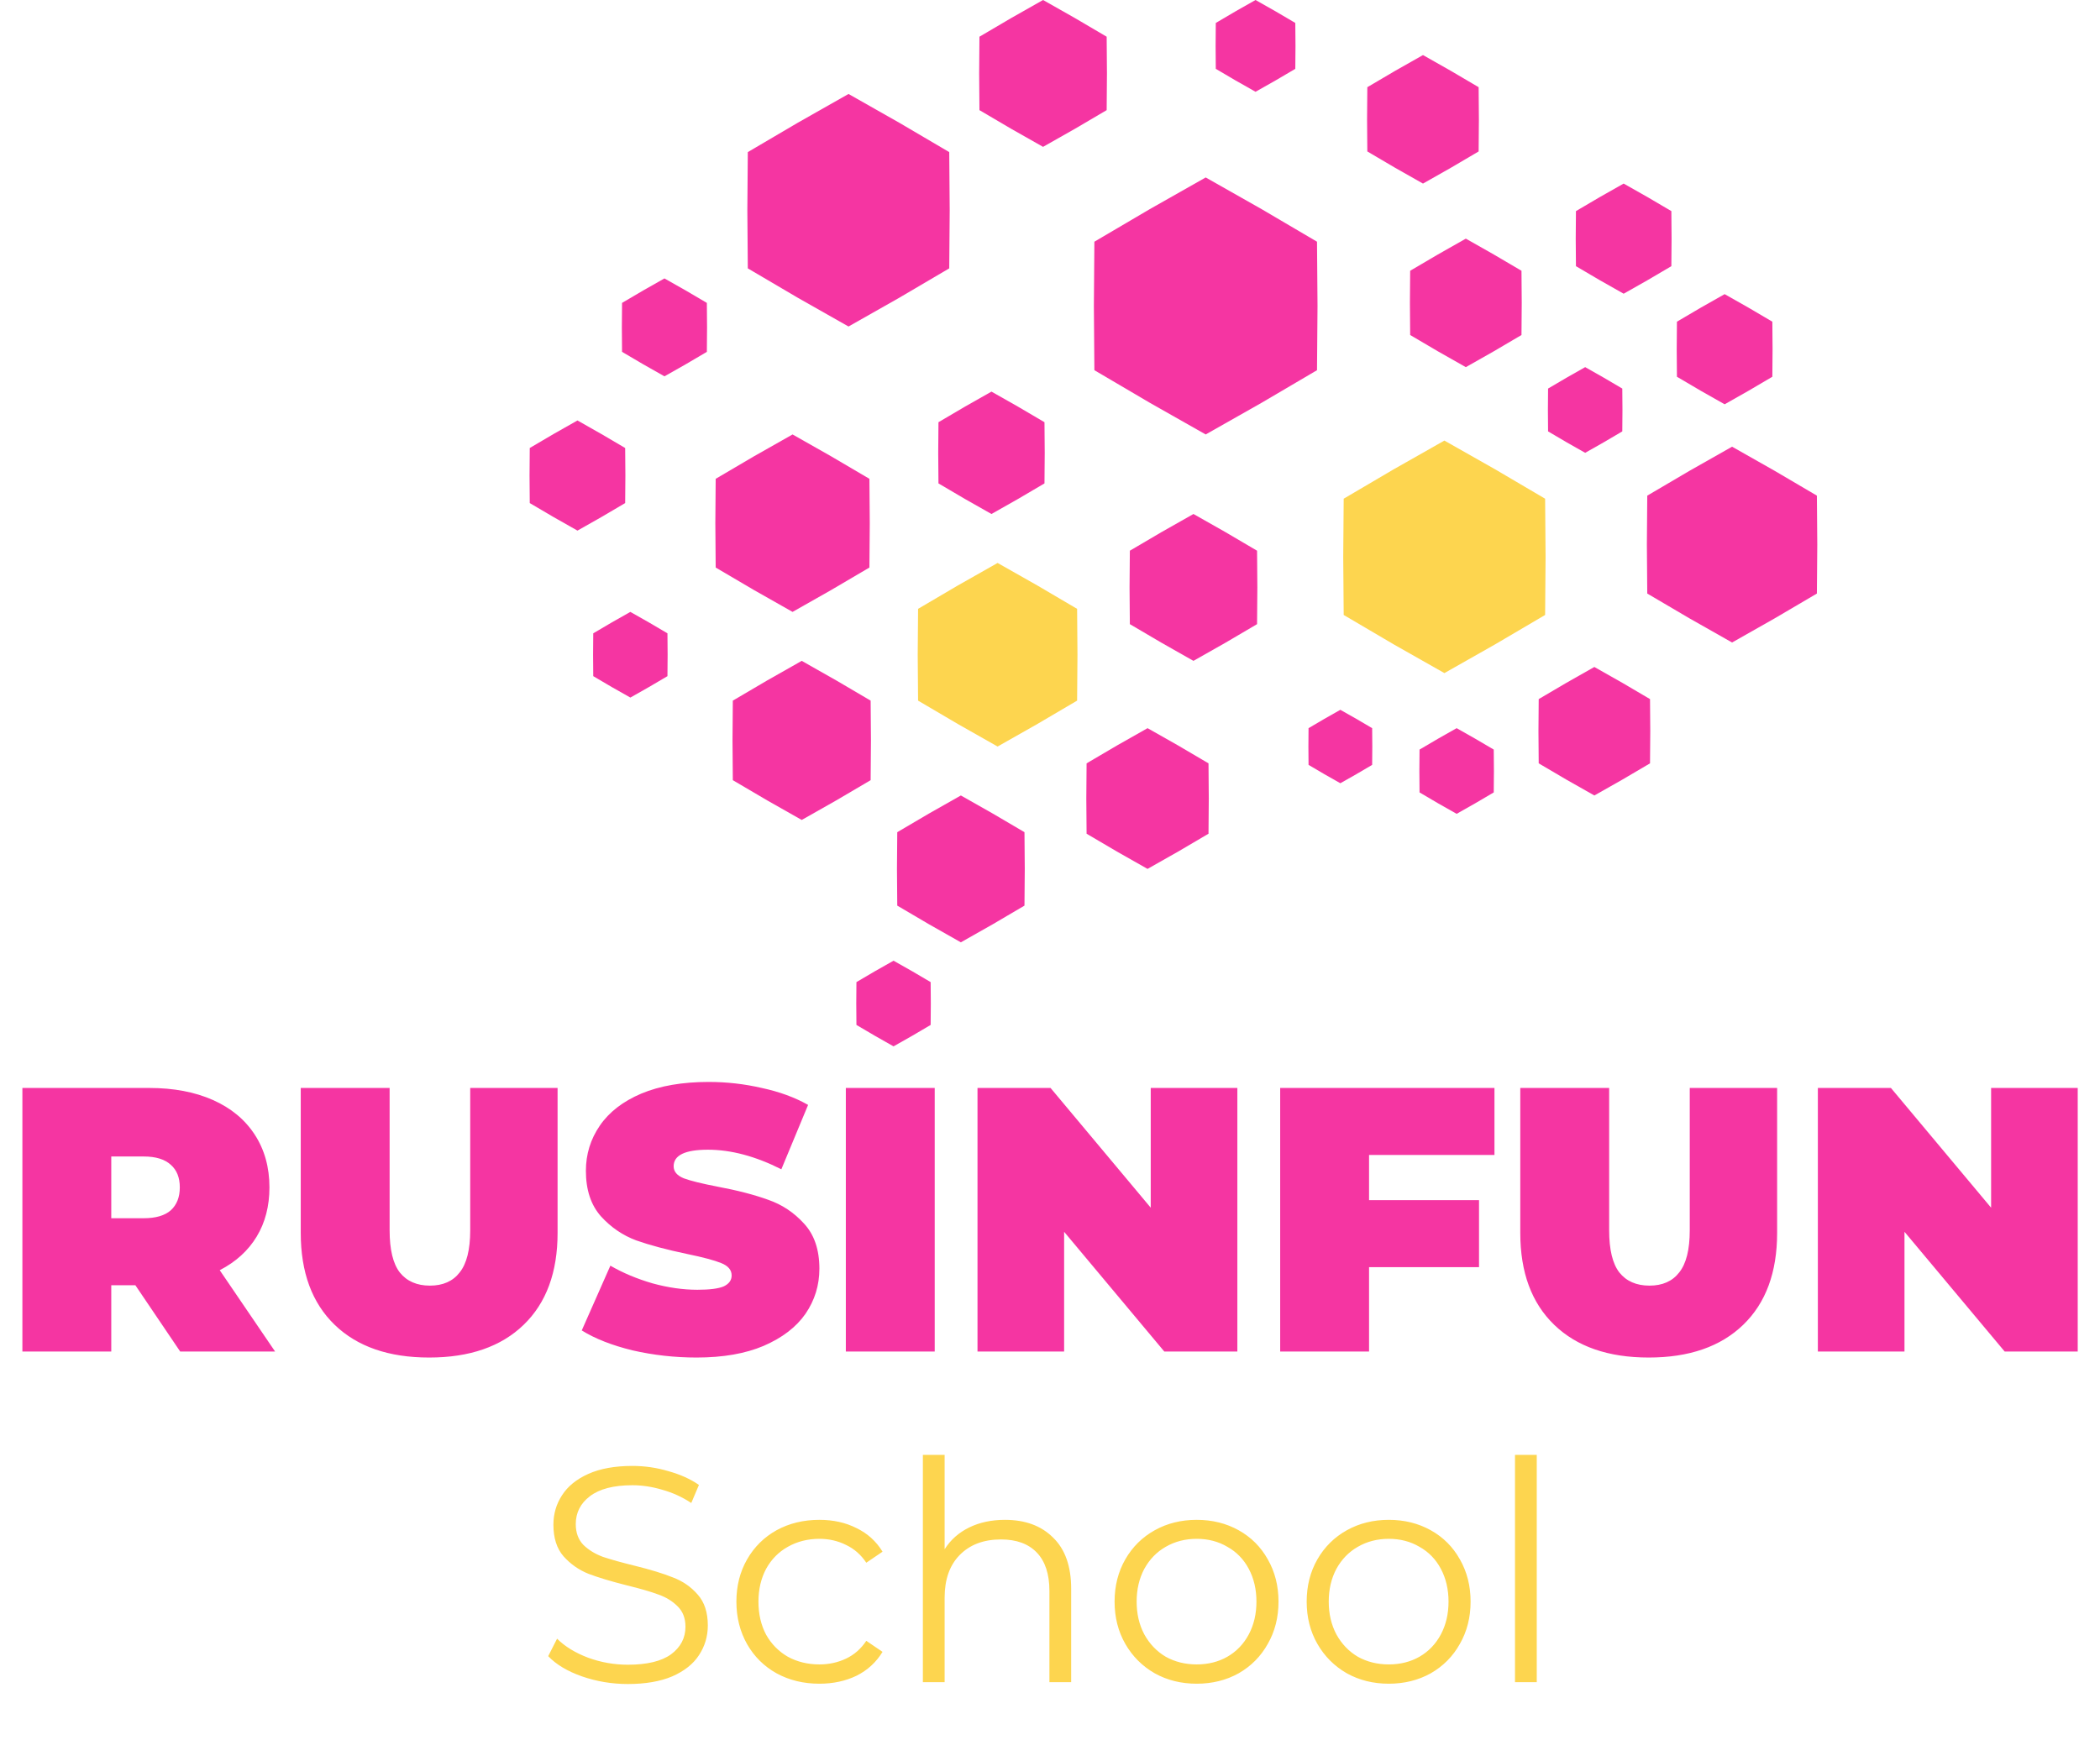 <?xml version="1.0" encoding="UTF-8"?> <svg xmlns="http://www.w3.org/2000/svg" width="961" height="806" viewBox="0 0 961 806" fill="none"> <path d="M792.632 204.469L812.126 215.519L831.443 226.877L831.621 249.284L831.443 271.692L812.126 283.05L792.632 294.1L773.137 283.05L753.821 271.692L753.642 249.284L753.821 226.877L773.137 215.519L792.632 204.469Z" fill="#F535A2"></path> <path d="M551.75 81.228L577.337 95.73L602.689 110.638L602.923 140.048L602.689 169.458L577.337 184.365L551.75 198.868L526.163 184.365L500.81 169.458L500.577 140.048L500.81 110.638L526.163 95.73L551.75 81.228Z" fill="#F535A2"></path> <path d="M388.3 43.019L411.449 56.14L434.388 69.628L434.599 96.237L434.388 122.846L411.449 136.334L388.3 149.455L365.15 136.334L342.211 122.846L342 96.237L342.211 69.628L365.15 56.14L388.3 43.019Z" fill="#F535A2"></path> <path d="M362.686 198.867L380.353 208.881L397.858 219.174L398.02 239.481L397.858 259.788L380.353 270.081L362.686 280.095L345.019 270.081L327.513 259.788L327.352 239.481L327.513 219.174L345.019 208.881L362.686 198.867Z" fill="#F535A2"></path> <path d="M366.887 302.503L382.727 311.481L398.421 320.709L398.566 338.915L398.421 357.121L382.727 366.35L366.887 375.328L351.048 366.35L335.353 357.121L335.208 338.915L335.353 320.709L351.048 311.481L366.887 302.503Z" fill="#F535A2"></path> <path d="M439.712 364.123L454.333 372.411L468.82 380.929L468.954 397.735L468.82 414.541L454.333 423.059L439.712 431.346L425.091 423.059L410.604 414.541L410.47 397.735L410.604 380.929L425.091 372.411L439.712 364.123Z" fill="#F535A2"></path> <path d="M408.901 439.749L417.43 444.583L425.881 449.552L425.959 459.356L425.881 469.159L417.43 474.128L408.901 478.962L400.373 474.128L391.922 469.159L391.844 459.356L391.922 449.552L400.373 444.583L408.901 439.749Z" fill="#F535A2"></path> <path d="M288.461 280.095L296.99 284.93L305.441 289.899L305.518 299.702L305.441 309.505L296.99 314.474L288.461 319.309L279.932 314.474L271.481 309.505L271.403 299.702L271.481 289.899L279.932 284.93L288.461 280.095Z" fill="#F535A2"></path> <path d="M666.589 333.313L675.118 338.147L683.569 343.116L683.647 352.92L683.569 362.723L675.118 367.692L666.589 372.526L658.06 367.692L649.609 362.723L649.531 352.92L649.609 343.116L658.06 338.147L666.589 333.313Z" fill="#F535A2"></path> <path d="M729.61 305.304L742.404 312.555L755.08 320.009L755.197 334.714L755.08 349.419L742.404 356.872L729.61 364.124L716.817 356.872L704.141 349.419L704.024 334.714L704.141 320.009L716.817 312.555L729.61 305.304Z" fill="#F535A2"></path> <path d="M670.79 109.237L683.584 116.489L696.26 123.942L696.377 138.647L696.26 153.352L683.584 160.806L670.79 168.057L657.997 160.806L645.321 153.352L645.204 138.647L645.321 123.942L657.997 116.489L670.79 109.237Z" fill="#F535A2"></path> <path d="M651.184 25.209L663.977 32.46L676.653 39.914L676.77 54.619L676.653 69.324L663.977 76.778L651.184 84.029L638.39 76.778L625.714 69.324L625.597 54.619L625.714 39.914L638.39 32.46L651.184 25.209Z" fill="#F535A2"></path> <path d="M477.323 0L491.944 8.287L506.432 16.806L506.565 33.611L506.432 50.417L491.944 58.936L477.323 67.223L462.702 58.936L448.215 50.417L448.081 33.611L448.215 16.806L462.702 8.287L477.323 0Z" fill="#F535A2"></path> <path d="M264.257 192.465L275.223 198.68L286.088 205.069L286.188 217.673L286.088 230.278L275.223 236.667L264.257 242.882L253.291 236.667L242.426 230.278L242.325 217.673L242.426 205.069L253.291 198.68L264.257 192.465Z" fill="#F535A2"></path> <path d="M304.067 127.446L313.815 132.971L323.473 138.65L323.562 149.853L323.473 161.057L313.815 166.736L304.067 172.261L294.32 166.736L284.662 161.057L284.573 149.853L284.662 138.65L294.32 132.971L304.067 127.446Z" fill="#F535A2"></path> <path d="M453.717 179.261L465.901 186.167L477.974 193.266L478.085 207.271L477.974 221.275L465.901 228.374L453.717 235.28L441.533 228.374L429.46 221.275L429.348 207.271L429.46 193.266L441.533 186.167L453.717 179.261Z" fill="#F535A2"></path> <path d="M546.148 235.28L560.769 243.567L575.256 252.085L575.39 268.891L575.256 285.697L560.769 294.215L546.148 302.503L531.527 294.215L517.04 285.697L516.906 268.891L517.04 252.085L531.527 243.567L546.148 235.28Z" fill="#F535A2"></path> <path d="M525.141 333.313L539.153 341.255L553.036 349.418L553.164 365.524L553.036 381.629L539.153 389.793L525.141 397.735L511.129 389.793L497.245 381.629L497.117 365.524L497.245 349.418L511.129 341.255L525.141 333.313Z" fill="#F535A2"></path> <path d="M613.371 324.91L620.681 329.054L627.925 333.313L627.992 341.716L627.925 350.119L620.681 354.378L613.371 358.522L606.06 354.378L598.817 350.119L598.75 341.716L598.817 333.313L606.06 329.054L613.371 324.91Z" fill="#F535A2"></path> <path d="M574.563 0L583.701 5.179L592.756 10.504L592.839 21.007L592.756 31.511L583.701 36.835L574.563 42.014L565.425 36.835L556.37 31.511L556.287 21.007L556.37 10.504L565.425 5.179L574.563 0Z" fill="#F535A2"></path> <path d="M743.016 84.028L753.981 90.244L764.847 96.633L764.947 109.237L764.847 121.841L753.981 128.23L743.016 134.445L732.05 128.23L721.184 121.841L721.084 109.237L721.184 96.633L732.05 90.244L743.016 84.028Z" fill="#F535A2"></path> <path d="M789.229 134.645L800.195 140.86L811.06 147.249L811.16 159.853L811.06 172.458L800.195 178.847L789.229 185.062L778.263 178.847L767.398 172.458L767.297 159.853L767.398 147.249L778.263 140.86L789.229 134.645Z" fill="#F535A2"></path> <path d="M725.409 168.057L733.938 172.891L742.389 177.861L742.467 187.664L742.389 197.467L733.938 202.436L725.409 207.271L716.88 202.436L708.429 197.467L708.351 187.664L708.429 177.861L716.88 172.891L725.409 168.057Z" fill="#F535A2"></path> <path d="M456.518 257.687L474.794 268.046L492.903 278.694L493.07 299.702L492.903 320.709L474.794 331.357L456.518 341.716L438.241 331.357L420.132 320.709L419.965 299.702L420.132 278.694L438.241 268.046L456.518 257.687Z" fill="#FDD54F"></path> <path d="M660.987 201.669L684.137 214.79L707.075 228.278L707.287 254.887L707.075 281.496L684.137 294.983L660.987 308.105L637.837 294.983L614.899 281.496L614.687 254.887L614.899 228.278L637.837 214.79L660.987 201.669Z" fill="#FDD54F"></path> <path d="M61.948 588.314H50.918V618.646H10.246V498.008H68.324C79.469 498.008 89.177 499.846 97.45 503.523C105.722 507.2 112.099 512.485 116.58 519.378C121.06 526.272 123.301 534.314 123.301 543.506C123.301 552.123 121.348 559.648 117.441 566.082C113.535 572.516 107.905 577.629 100.552 581.421L125.886 618.646H82.456L61.948 588.314ZM82.284 543.506C82.284 539.025 80.905 535.578 78.148 533.165C75.39 530.638 71.254 529.374 65.739 529.374H50.918V557.638H65.739C71.254 557.638 75.39 556.431 78.148 554.019C80.905 551.491 82.284 547.987 82.284 543.506ZM196.393 621.403C177.895 621.403 163.476 616.406 153.136 606.41C142.795 596.414 137.625 582.397 137.625 564.359V498.008H178.297V563.153C178.297 571.999 179.848 578.433 182.951 582.455C186.168 586.476 190.763 588.487 196.738 588.487C202.712 588.487 207.25 586.476 210.353 582.455C213.57 578.433 215.178 571.999 215.178 563.153V498.008H255.161V564.359C255.161 582.397 249.991 596.414 239.65 606.41C229.31 616.406 214.891 621.403 196.393 621.403ZM318.785 621.403C308.79 621.403 299.024 620.312 289.488 618.129C280.066 615.831 272.311 612.786 266.222 608.995L279.319 579.353C285.064 582.684 291.498 585.384 298.622 587.452C305.745 589.406 312.581 590.382 319.13 590.382C324.76 590.382 328.781 589.865 331.194 588.831C333.607 587.682 334.813 586.016 334.813 583.833C334.813 581.306 333.204 579.41 329.987 578.146C326.885 576.882 321.715 575.504 314.477 574.01C305.17 572.057 297.415 569.989 291.211 567.806C285.007 565.508 279.607 561.831 275.011 556.776C270.415 551.606 268.117 544.655 268.117 535.923C268.117 528.34 270.243 521.446 274.494 515.242C278.745 509.038 285.064 504.155 293.451 500.593C301.953 497.032 312.236 495.251 324.3 495.251C332.572 495.251 340.672 496.17 348.6 498.008C356.643 499.731 363.709 502.317 369.798 505.763L357.562 535.234C345.728 529.259 334.526 526.272 323.956 526.272C313.5 526.272 308.273 528.799 308.273 533.855C308.273 536.268 309.824 538.106 312.926 539.37C316.028 540.519 321.141 541.782 328.264 543.161C337.455 544.885 345.211 546.895 351.53 549.193C357.849 551.376 363.306 554.995 367.902 560.05C372.613 565.106 374.968 571.999 374.968 580.731C374.968 588.314 372.843 595.208 368.592 601.412C364.34 607.501 357.964 612.384 349.462 616.061C341.075 619.623 330.849 621.403 318.785 621.403ZM387.071 498.008H427.743V618.646H387.071V498.008ZM566.237 498.008V618.646H532.803L486.961 563.842V618.646H447.323V498.008H480.756L526.599 552.812V498.008H566.237ZM626.506 528.685V549.365H676.829V580.042H626.506V618.646H585.834V498.008H683.895V528.685H626.506ZM754.478 621.403C735.98 621.403 721.561 616.406 711.221 606.41C700.88 596.414 695.71 582.397 695.71 564.359V498.008H736.382V563.153C736.382 571.999 737.933 578.433 741.035 582.455C744.252 586.476 748.848 588.487 754.823 588.487C760.797 588.487 765.335 586.476 768.437 582.455C771.654 578.433 773.263 571.999 773.263 563.153V498.008H813.246V564.359C813.246 582.397 808.076 596.414 797.735 606.41C787.395 616.406 772.976 621.403 754.478 621.403ZM950.804 498.008V618.646H917.37L871.528 563.842V618.646H831.89V498.008H865.323L911.166 552.812V498.008H950.804Z" fill="#F535A2"></path> <path d="M287.32 770.848C280.029 770.848 273.019 769.68 266.289 767.343C259.652 765.006 254.511 761.921 250.866 758.089L254.932 750.097C258.484 753.649 263.204 756.547 269.093 758.79C274.981 760.94 281.057 762.015 287.32 762.015C296.106 762.015 302.696 760.426 307.089 757.248C311.482 753.976 313.679 749.77 313.679 744.629C313.679 740.703 312.464 737.572 310.034 735.235C307.697 732.898 304.799 731.122 301.341 729.907C297.882 728.599 293.068 727.197 286.899 725.701C279.515 723.832 273.626 722.056 269.233 720.373C264.84 718.597 261.054 715.933 257.876 712.381C254.792 708.829 253.249 704.015 253.249 697.94C253.249 692.986 254.558 688.499 257.175 684.48C259.792 680.367 263.812 677.095 269.233 674.665C274.654 672.235 281.384 671.02 289.423 671.02C295.031 671.02 300.499 671.814 305.827 673.403C311.249 674.899 315.922 677.002 319.848 679.713L316.343 687.985C312.23 685.274 307.837 683.265 303.163 681.956C298.49 680.554 293.91 679.853 289.423 679.853C280.824 679.853 274.327 681.535 269.934 684.9C265.634 688.172 263.484 692.425 263.484 697.659C263.484 701.585 264.653 704.763 266.99 707.194C269.42 709.53 272.411 711.353 275.963 712.662C279.608 713.877 284.469 715.232 290.545 716.728C297.742 718.504 303.537 720.28 307.93 722.056C312.417 723.738 316.203 726.355 319.287 729.907C322.372 733.366 323.914 738.086 323.914 744.068C323.914 749.022 322.559 753.556 319.848 757.669C317.231 761.688 313.165 764.913 307.65 767.343C302.135 769.68 295.358 770.848 287.32 770.848ZM374.983 770.708C367.692 770.708 361.149 769.119 355.354 765.941C349.652 762.763 345.165 758.323 341.894 752.621C338.622 746.826 336.986 740.329 336.986 733.132C336.986 725.935 338.622 719.485 341.894 713.783C345.165 708.082 349.652 703.642 355.354 700.464C361.149 697.285 367.692 695.696 374.983 695.696C381.339 695.696 386.994 696.958 391.948 699.482C396.996 701.912 400.968 705.511 403.866 710.278L396.435 715.326C394.004 711.68 390.92 708.969 387.181 707.194C383.442 705.324 379.376 704.389 374.983 704.389C369.655 704.389 364.841 705.604 360.541 708.035C356.335 710.372 353.017 713.737 350.587 718.13C348.25 722.523 347.081 727.524 347.081 733.132C347.081 738.834 348.25 743.881 350.587 748.275C353.017 752.574 356.335 755.939 360.541 758.37C364.841 760.706 369.655 761.875 374.983 761.875C379.376 761.875 383.442 760.987 387.181 759.211C390.92 757.435 394.004 754.724 396.435 751.079L403.866 756.126C400.968 760.893 396.996 764.539 391.948 767.062C386.901 769.493 381.245 770.708 374.983 770.708ZM459.902 695.696C469.156 695.696 476.493 698.407 481.915 703.829C487.43 709.156 490.187 716.961 490.187 727.243V770.007H480.232V728.225C480.232 720.56 478.316 714.718 474.484 710.699C470.651 706.679 465.183 704.67 458.079 704.67C450.134 704.67 443.825 707.053 439.151 711.82C434.571 716.494 432.281 722.99 432.281 731.309V770.007H422.326V665.972H432.281V709.156C434.992 704.857 438.731 701.538 443.498 699.202C448.265 696.865 453.733 695.696 459.902 695.696ZM547.632 770.708C540.528 770.708 534.125 769.119 528.423 765.941C522.722 762.669 518.235 758.183 514.963 752.481C511.692 746.779 510.056 740.329 510.056 733.132C510.056 725.935 511.692 719.485 514.963 713.783C518.235 708.082 522.722 703.642 528.423 700.464C534.125 697.285 540.528 695.696 547.632 695.696C554.736 695.696 561.139 697.285 566.84 700.464C572.542 703.642 576.982 708.082 580.16 713.783C583.432 719.485 585.067 725.935 585.067 733.132C585.067 740.329 583.432 746.779 580.16 752.481C576.982 758.183 572.542 762.669 566.84 765.941C561.139 769.119 554.736 770.708 547.632 770.708ZM547.632 761.875C552.866 761.875 557.54 760.706 561.653 758.37C565.859 755.939 569.13 752.528 571.467 748.134C573.804 743.741 574.972 738.74 574.972 733.132C574.972 727.524 573.804 722.523 571.467 718.13C569.13 713.737 565.859 710.372 561.653 708.035C557.54 705.604 552.866 704.389 547.632 704.389C542.397 704.389 537.677 705.604 533.471 708.035C529.358 710.372 526.087 713.737 523.656 718.13C521.319 722.523 520.151 727.524 520.151 733.132C520.151 738.74 521.319 743.741 523.656 748.134C526.087 752.528 529.358 755.939 533.471 758.37C537.677 760.706 542.397 761.875 547.632 761.875ZM635.536 770.708C628.432 770.708 622.029 769.119 616.327 765.941C610.626 762.669 606.139 758.183 602.867 752.481C599.596 746.779 597.96 740.329 597.96 733.132C597.96 725.935 599.596 719.485 602.867 713.783C606.139 708.082 610.626 703.642 616.327 700.464C622.029 697.285 628.432 695.696 635.536 695.696C642.64 695.696 649.043 697.285 654.744 700.464C660.446 703.642 664.886 708.082 668.064 713.783C671.336 719.485 672.971 725.935 672.971 733.132C672.971 740.329 671.336 746.779 668.064 752.481C664.886 758.183 660.446 762.669 654.744 765.941C649.043 769.119 642.64 770.708 635.536 770.708ZM635.536 761.875C640.77 761.875 645.444 760.706 649.557 758.37C653.763 755.939 657.034 752.528 659.371 748.134C661.708 743.741 662.876 738.74 662.876 733.132C662.876 727.524 661.708 722.523 659.371 718.13C657.034 713.737 653.763 710.372 649.557 708.035C645.444 705.604 640.77 704.389 635.536 704.389C630.301 704.389 625.581 705.604 621.375 708.035C617.262 710.372 613.991 713.737 611.56 718.13C609.223 722.523 608.055 727.524 608.055 733.132C608.055 738.74 609.223 743.741 611.56 748.134C613.991 752.528 617.262 755.939 621.375 758.37C625.581 760.706 630.301 761.875 635.536 761.875ZM693.295 665.972H703.25V770.007H693.295V665.972Z" fill="#FDD54F"></path> </svg> 
